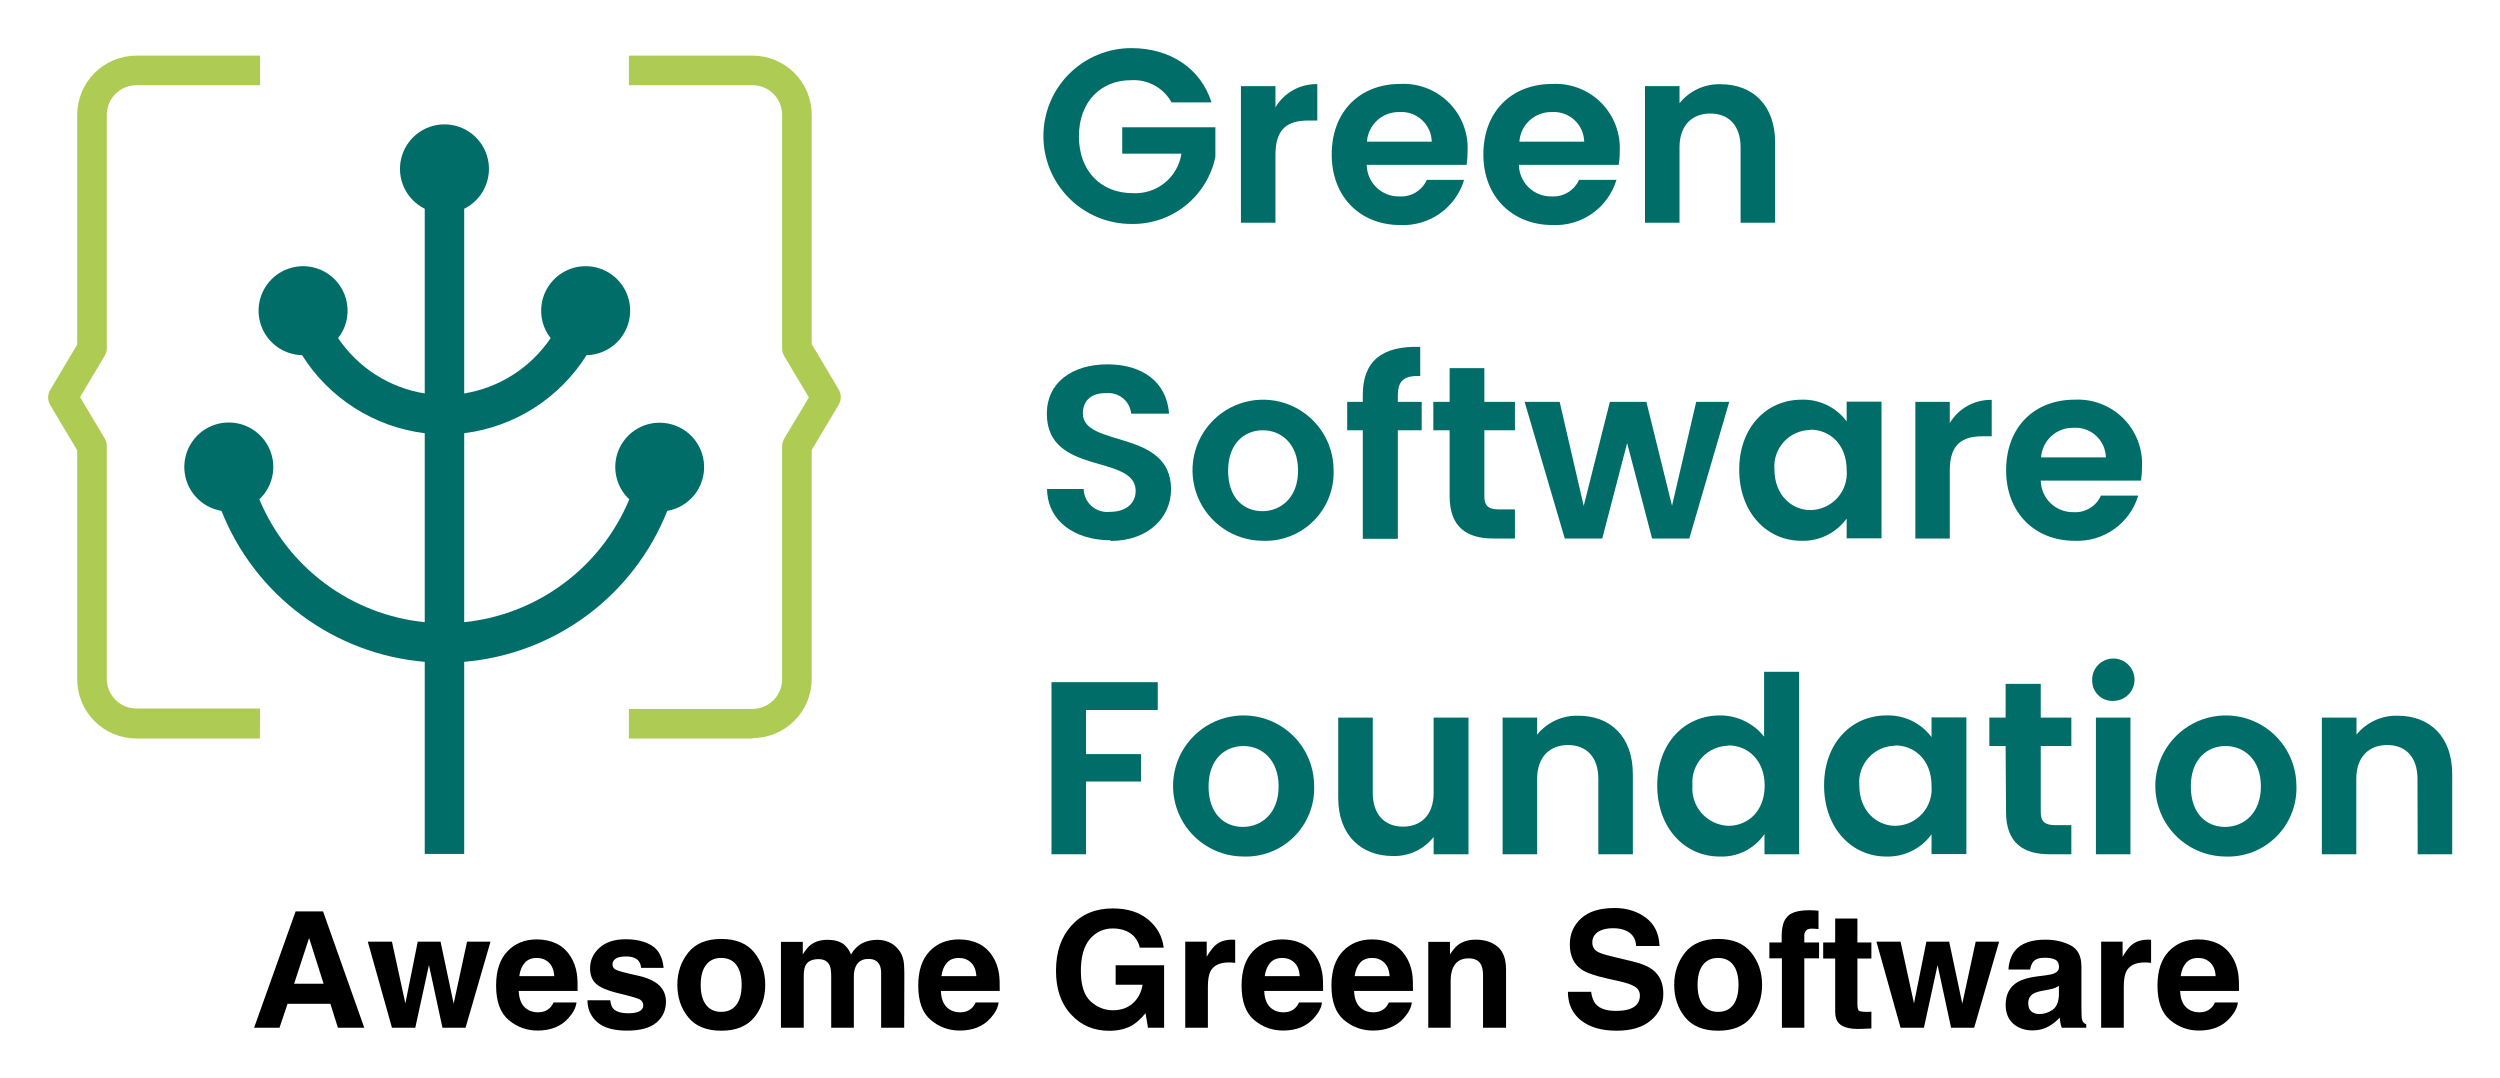 <svg xmlns="http://www.w3.org/2000/svg" role="img" viewBox="-3.13 -3.13 162.63 70.13"><title>Awesome Green Software logo</title><path id="path2" fill="#AECC53" d="M13.774 44.912H5.745C4.723 44.912 3.744 44.506 3.021 43.784C2.299 43.062 1.893 42.082 1.893 41.06V26.169L0.135 23.216C0.046 23.068 0 22.898 0 22.726C0 22.553 0.046 22.383 0.135 22.234L1.893 19.282V4.371C1.889 3.863 1.986 3.358 2.177 2.888C2.369 2.417 2.652 1.988 3.01 1.627C3.368 1.266 3.794 0.98 4.263 0.784C4.733 0.589 5.236 0.488 5.745 0.488H13.787V2.413H5.745C5.489 2.413 5.236 2.464 5 2.563C4.764 2.662 4.551 2.807 4.371 2.989C4.192 3.171 4.051 3.387 3.956 3.624C3.861 3.862 3.815 4.116 3.819 4.371V19.526C3.818 19.698 3.769 19.867 3.678 20.014L2.079 22.703L3.678 25.386C3.769 25.532 3.818 25.701 3.819 25.874V41.035C3.819 41.545 4.022 42.035 4.383 42.397C4.744 42.758 5.234 42.96 5.745 42.96H13.787L13.774 44.912Z"/><path id="path4" fill="#AECC53" d="M45.823 44.912H37.78V42.986H45.823C46.333 42.986 46.823 42.783 47.184 42.422C47.545 42.061 47.748 41.571 47.748 41.06V25.893C47.75 25.722 47.797 25.553 47.883 25.405L49.488 22.722L47.883 20.033C47.797 19.884 47.75 19.716 47.748 19.545V4.371C47.752 4.116 47.706 3.862 47.611 3.624C47.516 3.387 47.375 3.171 47.196 2.989C47.017 2.807 46.803 2.662 46.567 2.563C46.331 2.464 46.078 2.413 45.823 2.413H37.78V0.488H45.823C46.331 0.488 46.835 0.589 47.304 0.784C47.773 0.98 48.199 1.266 48.557 1.627C48.915 1.988 49.198 2.417 49.39 2.888C49.582 3.358 49.678 3.863 49.674 4.371V19.256L51.433 22.209C51.521 22.357 51.567 22.527 51.567 22.7C51.567 22.873 51.521 23.042 51.433 23.191L49.674 26.143V41.035C49.674 42.056 49.268 43.036 48.546 43.758C47.824 44.48 46.844 44.886 45.823 44.886"/><path id="path6" fill="#006D69" d="M40.091 24.385C39.489 24.319 38.883 24.443 38.356 24.741C37.83 25.04 37.41 25.496 37.157 26.045C36.905 26.595 36.831 27.21 36.948 27.804C37.064 28.397 37.364 28.939 37.806 29.353C36.902 31.529 35.427 33.42 33.536 34.827C31.646 36.233 29.411 37.103 27.067 37.344V25.052C28.687 24.848 30.241 24.286 31.617 23.408C32.993 22.53 34.158 21.357 35.026 19.975C35.578 19.964 36.115 19.796 36.574 19.49C37.033 19.184 37.395 18.753 37.617 18.248C37.84 17.743 37.913 17.185 37.829 16.64C37.745 16.095 37.507 15.585 37.143 15.17C36.779 14.756 36.304 14.454 35.774 14.3C35.245 14.147 34.682 14.148 34.152 14.303C33.623 14.459 33.149 14.762 32.787 15.178C32.424 15.594 32.188 16.105 32.106 16.65C32.045 17.04 32.066 17.437 32.166 17.819C32.267 18.2 32.445 18.556 32.69 18.865C32.047 19.816 31.217 20.626 30.25 21.245C29.283 21.864 28.2 22.28 27.067 22.465V10.45C27.652 10.16 28.123 9.681 28.401 9.09C28.68 8.499 28.751 7.832 28.602 7.196C28.453 6.56 28.094 5.993 27.582 5.587C27.07 5.181 26.436 4.96 25.783 4.96C25.13 4.96 24.496 5.181 23.985 5.587C23.473 5.993 23.113 6.56 22.965 7.196C22.816 7.832 22.887 8.499 23.165 9.09C23.444 9.681 23.914 10.16 24.5 10.45V22.465C23.364 22.282 22.278 21.868 21.309 21.248C20.34 20.629 19.508 19.818 18.864 18.865C19.109 18.556 19.287 18.2 19.388 17.819C19.488 17.437 19.509 17.04 19.448 16.65C19.366 16.105 19.13 15.594 18.768 15.179C18.405 14.763 17.932 14.46 17.403 14.304C16.874 14.148 16.311 14.147 15.782 14.3C15.252 14.453 14.777 14.754 14.413 15.168C14.048 15.582 13.81 16.091 13.725 16.636C13.64 17.181 13.713 17.739 13.934 18.244C14.156 18.749 14.517 19.18 14.975 19.487C15.434 19.793 15.97 19.963 16.521 19.975C17.392 21.36 18.559 22.534 19.939 23.412C21.319 24.29 22.877 24.85 24.5 25.052V37.344C22.152 37.106 19.913 36.238 18.019 34.831C16.125 33.425 14.647 31.532 13.742 29.353C14.216 28.904 14.525 28.309 14.619 27.663C14.712 27.017 14.585 26.358 14.257 25.794C13.929 25.23 13.42 24.793 12.812 24.554C12.205 24.315 11.534 24.289 10.91 24.479C10.286 24.669 9.744 25.065 9.373 25.602C9.002 26.139 8.823 26.786 8.865 27.437C8.908 28.088 9.169 28.706 9.607 29.19C10.045 29.674 10.633 29.996 11.277 30.104C12.35 32.809 14.155 35.16 16.491 36.895C18.827 38.63 21.6 39.679 24.5 39.924V52.422H27.067V39.924C29.964 39.677 32.735 38.627 35.068 36.892C37.401 35.157 39.205 32.807 40.277 30.104C40.964 29.986 41.585 29.623 42.026 29.082C42.467 28.542 42.697 27.86 42.674 27.163C42.651 26.466 42.377 25.801 41.903 25.29C41.428 24.78 40.784 24.458 40.091 24.385Z"/><path id="path8" fill="#006D69" d="M75.65 3.53H73.083C72.826 3.067 72.443 2.685 71.979 2.429C71.514 2.174 70.987 2.055 70.458 2.086C68.448 2.086 67.056 3.517 67.056 5.745C67.056 7.972 68.468 9.435 70.554 9.435C71.307 9.479 72.05 9.24 72.636 8.766C73.223 8.291 73.611 7.614 73.725 6.868H69.874V5.148H75.933V7.073C75.675 8.325 74.987 9.447 73.988 10.245C72.989 11.042 71.742 11.464 70.464 11.438C68.947 11.438 67.493 10.836 66.42 9.763C65.347 8.691 64.745 7.236 64.745 5.719C64.745 4.202 65.347 2.748 66.42 1.675C67.493 0.603 68.947 0 70.464 0C72.961 0 74.957 1.284 75.676 3.511"/><path id="path10" fill="#006D69" d="M79.841 11.361H77.595V2.471H79.841V3.851C80.12 3.381 80.52 2.993 80.998 2.728C81.476 2.463 82.016 2.33 82.563 2.343V4.711H81.972C80.644 4.711 79.841 5.225 79.841 6.939V11.361Z"/><path id="path12" fill="#006D69" d="M87.955 11.509C85.387 11.509 83.5 9.711 83.5 6.919C83.5 4.127 85.329 2.33 87.955 2.33C88.54 2.299 89.124 2.392 89.671 2.603C90.218 2.813 90.714 3.136 91.127 3.551C91.541 3.965 91.863 4.463 92.071 5.01C92.28 5.557 92.371 6.142 92.339 6.727C92.34 7.017 92.318 7.307 92.275 7.593H85.779C85.781 7.869 85.839 8.141 85.948 8.394C86.056 8.647 86.215 8.876 86.413 9.068C86.612 9.259 86.846 9.409 87.103 9.508C87.36 9.608 87.634 9.655 87.91 9.647C88.281 9.67 88.65 9.579 88.968 9.387C89.285 9.194 89.537 8.909 89.688 8.569H92.114C91.849 9.453 91.295 10.223 90.541 10.756C89.787 11.288 88.877 11.553 87.955 11.509ZM85.792 6.085H90.009C90.003 5.817 89.942 5.554 89.831 5.31C89.72 5.067 89.56 4.848 89.362 4.668C89.164 4.488 88.932 4.35 88.679 4.263C88.426 4.175 88.158 4.14 87.891 4.159C87.361 4.15 86.847 4.344 86.457 4.703C86.066 5.061 85.828 5.556 85.792 6.085Z"/><path id="path14" fill="#006D69" d="M97.859 11.509C95.291 11.509 93.366 9.712 93.366 6.919C93.366 4.127 95.195 2.33 97.859 2.33C98.443 2.3 99.027 2.394 99.573 2.605C100.119 2.815 100.614 3.138 101.027 3.553C101.44 3.968 101.761 4.465 101.969 5.011C102.178 5.558 102.269 6.143 102.236 6.727C102.241 7.017 102.219 7.307 102.172 7.593H95.677C95.681 7.868 95.739 8.14 95.849 8.392C95.958 8.645 96.117 8.873 96.315 9.064C96.513 9.255 96.747 9.404 97.003 9.505C97.259 9.605 97.533 9.653 97.808 9.647C98.179 9.67 98.549 9.579 98.868 9.386C99.186 9.193 99.439 8.909 99.592 8.569H102.025C101.759 9.452 101.207 10.221 100.454 10.754C99.702 11.286 98.793 11.552 97.872 11.509H97.859ZM95.709 6.085H99.926C99.919 5.817 99.859 5.554 99.748 5.31C99.637 5.067 99.477 4.848 99.279 4.668C99.081 4.488 98.849 4.35 98.596 4.263C98.343 4.175 98.075 4.14 97.808 4.159C97.278 4.15 96.764 4.344 96.373 4.703C95.983 5.061 95.745 5.556 95.709 6.085Z"/><path id="path16" fill="#006D69" d="M110.099 6.451C110.099 5.026 109.316 4.256 108.129 4.256C106.941 4.256 106.126 5.026 106.126 6.451V11.361H103.88V2.471H106.126V3.582C106.447 3.183 106.855 2.865 107.32 2.651C107.784 2.437 108.292 2.334 108.803 2.349C110.87 2.349 112.346 3.691 112.346 6.149V11.361H110.099V6.451Z"/><path id="path18" fill="#006D69" d="M69.135 32.017C66.811 32.017 65.014 30.797 64.982 28.679H67.364C67.368 28.891 67.418 29.1 67.508 29.293C67.598 29.485 67.727 29.657 67.887 29.797C68.047 29.937 68.234 30.043 68.437 30.106C68.639 30.17 68.853 30.191 69.064 30.168C70.124 30.168 70.746 29.61 70.746 28.807C70.746 26.381 64.969 27.844 64.969 23.781C64.969 21.759 66.606 20.572 68.917 20.572C71.228 20.572 72.768 21.747 72.922 23.781H70.457C70.42 23.392 70.23 23.034 69.93 22.784C69.629 22.534 69.242 22.412 68.853 22.446C67.967 22.414 67.312 22.851 67.312 23.762C67.312 26.009 73.05 24.757 73.05 28.704C73.05 30.47 71.638 32.061 69.09 32.061"/><path id="path20" fill="#006D69" d="M78.988 32.049C78.083 32.04 77.2 31.763 76.451 31.253C75.702 30.744 75.121 30.024 74.781 29.185C74.44 28.345 74.356 27.424 74.538 26.537C74.72 25.649 75.16 24.836 75.804 24.198C76.448 23.561 77.265 23.128 78.154 22.955C79.043 22.782 79.964 22.875 80.8 23.224C81.636 23.572 82.35 24.16 82.852 24.914C83.355 25.668 83.623 26.553 83.623 27.459C83.644 28.071 83.538 28.681 83.312 29.25C83.086 29.82 82.744 30.336 82.309 30.767C81.874 31.198 81.354 31.535 80.783 31.755C80.211 31.976 79.6 32.075 78.988 32.049ZM78.988 30.123C80.176 30.123 81.312 29.256 81.312 27.491C81.312 25.726 80.208 24.86 79.02 24.86C77.833 24.86 76.761 25.707 76.761 27.491C76.761 29.276 77.788 30.123 78.988 30.123Z"/><path id="path22" fill="#006D69" d="M85.522 24.86H84.508V23.011H85.522V22.562C85.522 20.379 86.755 19.352 89.258 19.436V21.329C88.167 21.297 87.801 21.65 87.801 22.645V23.011H89.354V24.86H87.801V31.92H85.522V24.86Z"/><path id="path24" fill="#006D69" d="M91.171 24.86H90.111V23.011H91.171V20.816H93.43V23.011H95.42V24.86H93.43V29.16C93.43 29.751 93.667 30.008 94.373 30.008H95.42V31.901H94.008C92.307 31.901 91.171 31.182 91.171 29.141V24.86Z"/><path id="path26" fill="#006D69" d="M96.049 23.011H98.328L99.894 29.783L101.595 23.011H103.97L105.639 29.77L107.211 23.011H109.361L106.762 31.901H104.342L102.718 25.694L101.1 31.901H98.661L96.049 23.011Z"/><path id="path28" fill="#006D69" d="M114.066 22.87C114.633 22.851 115.195 22.97 115.706 23.215C116.217 23.461 116.661 23.827 116.999 24.282V22.998H119.265V31.888H116.999V30.604C116.663 31.068 116.218 31.442 115.703 31.694C115.188 31.946 114.62 32.068 114.047 32.049C111.8 32.049 110.009 30.2 110.009 27.427C110.009 24.654 111.8 22.87 114.066 22.87ZM114.644 24.84C114.317 24.843 113.995 24.913 113.697 25.045C113.399 25.178 113.131 25.371 112.911 25.612C112.691 25.853 112.524 26.137 112.419 26.446C112.314 26.755 112.273 27.083 112.301 27.408C112.301 29.09 113.437 30.052 114.644 30.052C114.974 30.049 115.3 29.976 115.601 29.84C115.902 29.704 116.172 29.507 116.393 29.262C116.615 29.016 116.783 28.728 116.887 28.414C116.991 28.101 117.03 27.769 116.999 27.44C116.999 25.752 115.876 24.821 114.644 24.821"/><path id="path30" fill="#006D69" d="M123.707 31.901H121.467V23.011H123.707V24.391C123.988 23.921 124.389 23.534 124.868 23.269C125.347 23.004 125.888 22.871 126.435 22.883V25.251H125.845C124.51 25.251 123.707 25.765 123.707 27.479V31.901Z"/><path id="path32" fill="#006D69" d="M131.827 32.049C129.26 32.049 127.372 30.251 127.372 27.459C127.372 24.667 129.195 22.87 131.827 22.87C132.412 22.839 132.997 22.932 133.543 23.142C134.09 23.353 134.586 23.676 135 24.09C135.413 24.505 135.735 25.002 135.944 25.55C136.152 26.097 136.243 26.682 136.211 27.267C136.212 27.557 136.191 27.846 136.147 28.133H129.625C129.63 28.409 129.688 28.681 129.798 28.934C129.908 29.186 130.067 29.415 130.266 29.606C130.465 29.797 130.699 29.947 130.956 30.046C131.213 30.146 131.487 30.194 131.763 30.187C132.134 30.21 132.503 30.119 132.821 29.926C133.139 29.734 133.39 29.448 133.541 29.109H135.967C135.702 29.993 135.148 30.763 134.394 31.295C133.64 31.828 132.73 32.093 131.808 32.049H131.827ZM129.645 26.625H133.862C133.856 26.357 133.795 26.094 133.684 25.85C133.573 25.607 133.413 25.388 133.215 25.208C133.017 25.028 132.785 24.89 132.532 24.803C132.279 24.715 132.011 24.68 131.744 24.699C131.214 24.69 130.7 24.884 130.309 25.243C129.919 25.601 129.681 26.096 129.645 26.625Z"/><path id="path34" fill="#006D69" d="M65.272 41.247H72.184V43.057H67.518V45.926H71.093V47.71H67.518V52.441H65.272V41.247Z"/><path id="path36" fill="#006D69" d="M77.724 52.588C76.818 52.58 75.935 52.303 75.187 51.793C74.438 51.284 73.856 50.564 73.516 49.724C73.176 48.885 73.091 47.964 73.273 47.077C73.455 46.189 73.896 45.376 74.54 44.738C75.183 44.101 76.001 43.668 76.89 43.495C77.779 43.321 78.699 43.415 79.535 43.764C80.371 44.112 81.085 44.7 81.588 45.454C82.09 46.208 82.358 47.093 82.358 47.999C82.379 48.611 82.273 49.221 82.047 49.79C81.821 50.36 81.48 50.876 81.045 51.307C80.609 51.738 80.09 52.074 79.518 52.295C78.947 52.515 78.336 52.615 77.724 52.588ZM77.724 50.663C78.911 50.663 80.047 49.796 80.047 48.031C80.047 46.266 78.937 45.4 77.756 45.4C76.575 45.4 75.49 46.247 75.49 48.031C75.49 49.816 76.517 50.663 77.724 50.663Z"/><path id="path38" fill="#006D69" d="M92.397 52.441H90.131V51.318C89.817 51.716 89.415 52.035 88.955 52.25C88.496 52.465 87.993 52.57 87.486 52.556C85.419 52.556 83.924 51.209 83.924 48.769V43.551H86.171V48.448C86.171 49.873 86.96 50.644 88.141 50.644C89.322 50.644 90.131 49.873 90.131 48.448V43.551H92.397V52.441Z"/><path id="path40" fill="#006D69" d="M100.844 47.531C100.844 46.106 100.054 45.335 98.873 45.335C97.692 45.335 96.864 46.106 96.864 47.531V52.441H94.618V43.551H96.864V44.661C97.186 44.262 97.595 43.944 98.061 43.73C98.526 43.516 99.035 43.413 99.547 43.429C101.614 43.429 103.09 44.77 103.09 47.229V52.441H100.844V47.531Z"/><path id="path42" fill="#006D69" d="M108.726 43.41C109.283 43.403 109.834 43.524 110.337 43.763C110.84 44.002 111.281 44.353 111.627 44.79V40.573H113.906V52.441H111.653V51.125C111.332 51.598 110.895 51.981 110.384 52.238C109.872 52.494 109.304 52.615 108.732 52.589C106.473 52.589 104.676 50.74 104.676 47.967C104.676 45.194 106.473 43.41 108.752 43.41H108.726ZM109.31 45.38C108.984 45.384 108.662 45.454 108.365 45.587C108.067 45.72 107.8 45.913 107.58 46.154C107.36 46.395 107.192 46.679 107.087 46.987C106.982 47.296 106.941 47.623 106.967 47.948C106.938 48.277 106.977 48.609 107.08 48.923C107.184 49.237 107.35 49.527 107.57 49.774C107.789 50.022 108.056 50.222 108.356 50.362C108.655 50.503 108.98 50.581 109.31 50.592C110.549 50.592 111.666 49.661 111.666 47.98C111.666 46.298 110.549 45.361 109.31 45.361"/><path id="path44" fill="#006D69" d="M119.586 43.41C120.153 43.391 120.716 43.509 121.227 43.755C121.738 44.001 122.181 44.367 122.52 44.822V43.538H124.786V52.428H122.52V51.144C122.183 51.608 121.738 51.982 121.223 52.234C120.709 52.486 120.14 52.608 119.567 52.589C117.327 52.589 115.53 50.74 115.53 47.967C115.53 45.194 117.327 43.41 119.586 43.41ZM120.164 45.38C119.838 45.383 119.515 45.453 119.217 45.585C118.919 45.718 118.652 45.911 118.432 46.152C118.212 46.393 118.044 46.677 117.939 46.986C117.834 47.295 117.794 47.623 117.821 47.948C117.821 49.629 118.957 50.592 120.164 50.592C120.495 50.588 120.821 50.516 121.122 50.38C121.423 50.244 121.692 50.047 121.914 49.802C122.135 49.556 122.303 49.268 122.407 48.954C122.512 48.641 122.55 48.309 122.52 47.98C122.52 46.292 121.397 45.361 120.164 45.361"/><path id="path46" fill="#006D69" d="M127.34 45.4H126.281V43.551H127.34V41.356H129.625V43.551H131.615V45.4H129.625V49.7C129.625 50.291 129.863 50.547 130.569 50.547H131.615V52.441H130.203C128.502 52.441 127.366 51.722 127.366 49.681L127.34 45.4Z"/><path id="path48" fill="#006D69" d="M132.97 41.182C132.95 40.906 133.015 40.63 133.154 40.391C133.293 40.152 133.502 39.96 133.751 39.841C134.001 39.721 134.281 39.68 134.555 39.722C134.829 39.764 135.084 39.887 135.286 40.076C135.489 40.264 135.63 40.51 135.692 40.779C135.753 41.05 135.732 41.332 135.631 41.59C135.53 41.847 135.354 42.069 135.125 42.225C134.897 42.382 134.627 42.465 134.35 42.466C134.174 42.475 133.999 42.448 133.834 42.388C133.669 42.328 133.518 42.235 133.389 42.115C133.26 41.996 133.157 41.852 133.085 41.691C133.013 41.531 132.974 41.358 132.97 41.182ZM133.214 43.551H135.46V52.441H133.214V43.551Z"/><path id="path50" fill="#006D69" d="M141.616 52.589C140.71 52.578 139.828 52.301 139.08 51.79C138.332 51.28 137.752 50.56 137.412 49.72C137.073 48.881 136.989 47.96 137.172 47.073C137.355 46.186 137.796 45.373 138.44 44.736C139.084 44.099 139.902 43.667 140.79 43.495C141.679 43.322 142.599 43.415 143.435 43.764C144.271 44.113 144.984 44.701 145.486 45.455C145.988 46.208 146.256 47.094 146.256 47.999C146.276 48.612 146.17 49.222 145.943 49.791C145.716 50.36 145.374 50.877 144.938 51.307C144.503 51.738 143.983 52.075 143.411 52.295C142.839 52.515 142.228 52.615 141.616 52.589ZM141.616 50.663C142.803 50.663 143.946 49.796 143.946 48.031C143.946 46.266 142.835 45.4 141.648 45.4C140.46 45.4 139.388 46.247 139.388 48.031C139.388 49.816 140.415 50.663 141.616 50.663Z"/><path id="path52" fill="#006D69" d="M154.132 47.531C154.132 46.106 153.349 45.335 152.162 45.335C150.974 45.335 150.152 46.106 150.152 47.531V52.441H147.912V43.551H150.165V44.661C150.487 44.262 150.896 43.944 151.362 43.73C151.827 43.516 152.336 43.413 152.848 43.429C154.915 43.429 156.391 44.77 156.391 47.229V52.441H154.145L154.132 47.531Z"/><path d="M19.65 35.86L26.33 15.47L32.80 35.86ZM20.32 3.62L1.83 55.44L13.15 55.44L16.73 44.79L35.82 44.79L39.16 55.44L50.91 55.44L32.55 3.62ZM26.37 3.62ZM74.74 17.12L69.22 44.61L63.25 17.12L52.49 17.12L63.25 55.44L73.65 55.44L79.73 27.53L85.75 55.44L96.05 55.44L107.16 17.12L96.71 17.12L90.74 44.72L84.90 17.12ZM122.40 26.54C123.67 25.09 125.47 24.36 127.79 24.36C129.93 24.36 131.71 25.05 133.15 26.42C134.60 27.79 135.40 29.80 135.56 32.45L119.99 32.45C120.32 29.96 121.12 28.00 122.40 26.54ZM136.41 17.89C133.85 16.70 130.98 16.10 127.79 16.10C122.43 16.10 118.06 17.87 114.70 21.41C111.33 24.95 109.65 30.04 109.65 36.67C109.65 43.75 111.52 48.86 115.24 52.00C118.97 55.14 123.27 56.71 128.14 56.71C134.05 56.71 138.64 54.84 141.93 51.12C144.04 48.77 145.22 46.46 145.48 44.19L135.25 44.19C134.71 45.32 134.09 46.20 133.38 46.83C132.09 48.00 130.42 48.59 128.36 48.59C126.41 48.59 124.75 48.11 123.36 47.14C121.09 45.60 119.88 42.90 119.74 39.06L145.97 39.06C146.02 35.75 145.91 33.22 145.65 31.46C145.21 28.46 144.23 25.83 142.73 23.55C141.07 20.98 138.96 19.09 136.41 17.89ZM128.50 16.10ZM160.52 43.21L150.36 43.21C150.36 47.14 151.80 50.38 154.67 52.93C157.54 55.47 161.99 56.74 168.01 56.74C173.92 56.74 178.28 55.54 181.11 53.14C183.93 50.74 185.34 47.64 185.34 43.84C185.34 40.96 184.36 38.55 182.39 36.63C180.40 34.73 177.41 33.32 173.43 32.38C167.45 31.07 163.97 30.14 162.98 29.60C162 29.09 161.51 28.25 161.51 27.11C161.51 26.19 161.97 25.39 162.90 24.71C163.82 24.04 165.38 23.70 167.55 23.70C170.20 23.70 172.08 24.37 173.18 25.73C173.77 26.48 174.13 27.50 174.27 28.79L184.29 28.79C183.84 24.11 182.12 20.81 179.10 18.90C176.09 16.99 172.20 16.03 167.41 16.03C162.38 16.03 158.47 17.30 155.69 19.85C152.91 22.39 151.52 25.43 151.52 28.97C151.52 31.97 152.41 34.27 154.20 35.86C155.98 37.48 159.04 38.82 163.37 39.90C169.39 41.33 172.87 42.34 173.81 42.93C174.75 43.51 175.22 44.37 175.22 45.49C175.22 46.66 174.64 47.54 173.48 48.13C172.32 48.71 170.75 49.01 168.79 49.01C165.43 49.01 163.14 48.34 161.89 47.00C161.19 46.25 160.73 44.99 160.52 43.21ZM168.19 16.10ZM216.70 45.25C215.13 47.33 212.88 48.38 209.95 48.38C207.02 48.38 204.77 47.33 203.19 45.25C201.60 43.16 200.81 40.20 200.81 36.35C200.81 32.51 201.60 29.55 203.19 27.47C204.77 25.40 207.02 24.36 209.95 24.36C212.88 24.36 215.13 25.40 216.70 27.47C218.27 29.55 219.06 32.51 219.06 36.35C219.06 40.20 218.27 43.16 216.70 45.25ZM224.72 50.78C227.95 46.79 229.57 41.98 229.57 36.35C229.57 30.82 227.95 26.03 224.72 21.97C221.48 17.92 216.57 15.89 209.99 15.89C203.40 15.89 198.49 17.92 195.26 21.97C192.02 26.03 190.41 30.82 190.41 36.35C190.41 41.98 192.02 46.79 195.26 50.78C198.49 54.78 203.40 56.78 209.99 56.78C216.57 56.78 221.48 54.78 224.72 50.78ZM209.99 16.10ZM284.55 17.26C282.91 16.61 281.25 16.28 279.56 16.28C277.03 16.28 274.73 16.80 272.67 17.86C270.73 18.91 269.10 20.57 267.79 22.82C267.04 20.94 265.93 19.41 264.48 18.21C262.68 16.92 260.31 16.28 257.38 16.28C254.29 16.28 251.77 17.03 249.82 18.53C248.72 19.37 247.55 20.79 246.30 22.78L246.30 17.19L236.57 17.19L236.57 55.44L246.73 55.44L246.73 32.38C246.73 30.29 247.00 28.72 247.54 27.67C248.52 25.82 250.44 24.89 253.30 24.89C255.76 24.89 257.41 25.82 258.26 27.67C258.73 28.70 258.96 30.35 258.96 32.63L258.96 55.44L269.05 55.44L269.05 32.63C269.05 30.91 269.32 29.45 269.86 28.23C270.91 25.93 272.82 24.79 275.59 24.79C277.98 24.79 279.62 25.68 280.51 27.46C280.98 28.39 281.21 29.59 281.21 31.04L281.21 55.44L291.48 55.44L291.55 31.29C291.55 28.80 291.43 26.92 291.20 25.63C290.82 23.68 290.10 22.04 289.02 20.71C287.68 19.07 286.20 17.92 284.55 17.26ZM310.48 26.54C311.76 25.09 313.56 24.36 315.88 24.36C318.01 24.36 319.80 25.05 321.24 26.42C322.68 27.79 323.48 29.80 323.65 32.45L308.07 32.45C308.40 29.96 309.21 28.00 310.48 26.54ZM324.49 17.89C321.94 16.70 319.07 16.10 315.88 16.10C310.51 16.10 306.15 17.87 302.78 21.41C299.42 24.95 297.74 30.04 297.74 36.67C297.74 43.75 299.60 48.86 303.33 52.00C307.05 55.14 311.36 56.71 316.23 56.71C322.14 56.71 326.73 54.84 330.01 51.12C332.12 48.77 333.30 46.46 333.56 44.19L323.33 44.19C322.79 45.32 322.17 46.20 321.47 46.83C320.18 48.00 318.50 48.59 316.44 48.59C314.50 48.59 312.83 48.11 311.45 47.14C309.18 45.60 307.97 42.90 307.83 39.06L334.05 39.06C334.10 35.75 334.00 33.22 333.74 31.46C333.29 28.46 332.32 25.83 330.82 23.55C329.16 20.98 327.05 19.09 324.49 17.89ZM316.58 16.10ZM396.46 19.79L407.11 19.79C406.52 14.80 404.23 10.63 400.24 7.29C396.24 3.96 390.95 2.29 384.36 2.29C376.77 2.29 370.66 4.82 366.05 9.88C361.43 14.94 359.12 21.67 359.12 30.06C359.12 38.36 361.41 44.89 365.98 49.68C370.36 54.43 375.98 56.81 382.85 56.81C387.02 56.81 390.54 55.93 393.40 54.18C395.06 53.17 396.94 51.43 399.02 48.97L400.11 55.44L407.29 55.44L407.29 27.63L385.70 27.63L385.70 36.28L397.69 36.28C397.15 39.68 395.72 42.43 393.40 44.53C391.08 46.62 388.10 47.67 384.47 47.67C380.77 47.67 377.46 46.35 374.55 43.70C371.65 41.05 370.20 36.54 370.20 30.16C370.20 23.84 371.54 19.10 374.22 15.94C376.90 12.79 380.33 11.21 384.50 11.21C386.68 11.21 388.66 11.60 390.45 12.38C393.63 13.78 395.64 16.25 396.46 19.79ZM384.33 2.29ZM438.10 16.22C437.97 16.21 437.81 16.21 437.63 16.21C434.63 16.21 432.19 16.99 430.31 18.56C429.16 19.50 427.82 21.25 426.27 23.80L426.27 17.12L416.71 17.12L416.71 55.44L426.80 55.44L426.80 37.13C426.80 34.05 427.18 31.78 427.96 30.30C429.34 27.68 432.05 26.37 436.08 26.37C436.38 26.37 436.78 26.38 437.27 26.40C437.77 26.43 438.33 26.47 438.96 26.54L438.96 16.28C438.52 16.25 438.23 16.24 438.10 16.22ZM454.55 26.54C455.83 25.09 457.63 24.36 459.95 24.36C462.08 24.36 463.87 25.05 465.31 26.42C466.75 27.79 467.55 29.80 467.72 32.45L452.14 32.45C452.47 29.96 453.28 28.00 454.55 26.54ZM468.56 17.89C466.01 16.70 463.14 16.10 459.95 16.10C454.58 16.10 450.22 17.87 446.85 21.41C443.49 24.95 441.81 30.04 441.81 36.67C441.81 43.75 443.67 48.86 447.40 52.00C451.13 55.14 455.43 56.71 460.30 56.71C466.21 56.71 470.80 54.84 474.08 51.12C476.19 48.77 477.38 46.46 477.63 44.19L467.40 44.19C466.86 45.32 466.24 46.20 465.54 46.83C464.25 48.00 462.57 48.59 460.51 48.59C458.57 48.59 456.90 48.11 455.52 47.14C453.25 45.60 452.04 42.90 451.90 39.06L478.13 39.06C478.17 35.75 478.07 33.22 477.81 31.46C477.36 28.46 476.39 25.83 474.89 23.55C473.23 20.98 471.12 19.09 468.56 17.89ZM460.65 16.10ZM494.60 26.54C495.87 25.09 497.67 24.36 499.99 24.36C502.13 24.36 503.91 25.05 505.35 26.42C506.79 27.79 507.60 29.80 507.76 32.45L492.19 32.45C492.52 29.96 493.32 28.00 494.60 26.54ZM508.61 17.89C506.05 16.70 503.18 16.10 499.99 16.10C494.62 16.10 490.26 17.87 486.90 21.41C483.53 24.95 481.85 30.04 481.85 36.67C481.85 43.75 483.71 48.86 487.44 52.00C491.17 55.14 495.47 56.71 500.34 56.71C506.25 56.71 510.84 54.84 514.13 51.12C516.23 48.77 517.42 46.46 517.68 44.19L507.45 44.19C506.91 45.32 506.29 46.20 505.58 46.83C504.29 48.00 502.62 48.59 500.55 48.59C498.61 48.59 496.95 48.11 495.56 47.14C493.29 45.60 492.08 42.90 491.94 39.06L518.17 39.06C518.21 35.75 518.11 33.22 517.85 31.46C517.41 28.46 516.43 25.83 514.93 23.55C513.27 20.98 511.16 19.09 508.61 17.89ZM500.70 16.10ZM555.87 19.32C553.35 17.24 550.11 16.21 546.15 16.21C542.99 16.21 540.38 16.98 538.31 18.53C537.16 19.39 535.95 20.81 534.66 22.78L534.66 17.19L524.99 17.19L524.99 55.44L534.97 55.44L534.97 34.70C534.97 32.33 535.30 30.39 535.96 28.86C537.22 25.98 539.55 24.54 542.95 24.54C545.72 24.54 547.59 25.52 548.58 27.49C549.12 28.57 549.39 30.12 549.39 32.13L549.39 55.44L559.65 55.44L559.65 29.64C559.65 24.83 558.39 21.39 555.87 19.32ZM542.46 16.10ZM597.55 39.45L587.21 39.45C587.21 44.84 589.15 49.07 593.02 52.15C596.88 55.24 602.19 56.78 608.94 56.78C615.55 56.78 620.67 55.21 624.29 52.08C627.91 48.96 629.72 45.02 629.72 40.29C629.72 35.67 628.17 32.14 625.08 29.71C623.09 28.14 620.13 26.88 616.22 25.95L607.29 23.80C603.84 22.98 601.59 22.27 600.54 21.66C598.90 20.74 598.08 19.36 598.08 17.51C598.08 15.49 598.91 13.92 600.57 12.80C602.24 11.67 604.46 11.11 607.25 11.11C609.76 11.11 611.86 11.54 613.55 12.41C616.08 13.72 617.44 15.94 617.63 19.05L628.03 19.05C627.84 13.55 625.82 9.35 621.97 6.45C618.11 3.56 613.45 2.11 607.99 2.11C601.45 2.11 596.50 3.64 593.12 6.71C589.75 9.79 588.06 13.64 588.06 18.28C588.06 23.37 589.80 27.11 593.30 29.50C595.36 30.93 599.09 32.25 604.48 33.47L609.96 34.70C613.17 35.40 615.53 36.21 617.03 37.13C618.53 38.06 619.28 39.39 619.28 41.10C619.28 44.03 617.77 46.03 614.74 47.11C613.15 47.67 611.07 47.95 608.52 47.95C604.25 47.95 601.24 46.89 599.48 44.75C598.52 43.58 597.88 41.81 597.55 39.45ZM608.06 2.04ZM660.87 45.25C659.30 47.33 657.05 48.38 654.12 48.38C651.19 48.38 648.93 47.33 647.35 45.25C645.77 43.16 644.98 40.20 644.98 36.35C644.98 32.51 645.77 29.55 647.35 27.47C648.93 25.40 651.19 24.36 654.12 24.36C657.05 24.36 659.30 25.40 660.87 27.47C662.44 29.55 663.22 32.51 663.22 36.35C663.22 40.20 662.44 43.16 660.87 45.25ZM668.88 50.78C672.12 46.79 673.73 41.98 673.73 36.35C673.73 30.82 672.12 26.03 668.88 21.97C665.65 17.92 660.74 15.89 654.15 15.89C647.57 15.89 642.66 17.92 639.42 21.97C636.19 26.03 634.57 30.82 634.57 36.35C634.57 41.98 636.19 46.79 639.42 50.78C642.66 54.78 647.57 56.78 654.15 56.78C660.74 56.78 665.65 54.78 668.88 50.78ZM654.15 16.10ZM696.76 3.15C696.25 3.11 695.67 3.09 695.04 3.09C689.48 3.09 685.98 4.24 684.53 6.54C683.14 8.09 682.45 10.91 682.45 15.01L682.45 17.47L676.97 17.47L676.97 24.54L682.56 24.54L682.56 55.44L692.54 55.44L692.54 24.54L699.12 24.54L699.12 17.47L692.54 17.47L692.54 14.24C692.54 13.49 692.79 12.80 693.30 12.18C693.80 11.56 694.72 11.27 696.04 11.30C697.37 11.34 698.31 11.39 698.87 11.46L698.87 3.30C697.98 3.23 697.28 3.18 696.76 3.15ZM700.95 24.61L706.29 24.61L706.29 48.20C706.29 50.59 706.85 52.36 707.98 53.51C709.71 55.31 712.95 56.13 717.68 55.97L722.43 55.79L722.43 48.30C722.10 48.33 721.76 48.35 721.42 48.36C721.08 48.37 720.76 48.38 720.46 48.38C718.42 48.38 717.20 48.18 716.80 47.79C716.40 47.41 716.20 46.43 716.20 44.86L716.20 24.61L722.43 24.61L722.43 17.47L716.20 17.47L716.20 6.79L706.29 6.79L706.29 17.47L700.95 17.47ZM746.93 17.12L741.41 44.61L735.43 17.12L724.68 17.12L735.43 55.44L745.84 55.44L751.92 27.53L757.93 55.44L768.23 55.44L779.34 17.12L768.90 17.12L762.93 44.72L757.09 17.12ZM805.99 36.81L805.99 40.54C805.92 43.89 804.98 46.20 803.16 47.46C801.35 48.73 799.36 49.36 797.20 49.36C795.84 49.36 794.69 48.98 793.74 48.22C792.79 47.46 792.32 46.22 792.32 44.51C792.32 42.59 793.09 41.17 794.64 40.25C795.55 39.71 797.06 39.26 799.17 38.88L801.42 38.46C802.55 38.25 803.43 38.02 804.08 37.78C804.72 37.53 805.36 37.21 805.99 36.81ZM799.91 32.13L796.50 32.55C792.63 33.05 789.70 33.87 787.71 35.02C784.08 37.13 782.26 40.54 782.26 45.25C782.26 48.88 783.39 51.69 785.65 53.67C787.92 55.65 790.78 56.64 794.25 56.64C796.97 56.64 799.41 56.02 801.56 54.77C803.37 53.72 804.96 52.44 806.34 50.94C806.41 51.81 806.51 52.58 806.63 53.26C806.74 53.94 806.95 54.67 807.26 55.44L818.16 55.44L818.16 53.96C817.50 53.66 817.01 53.27 816.68 52.80C816.35 52.34 816.15 51.45 816.08 50.13C816.04 48.40 816.01 46.92 816.01 45.70L816.01 28.13C816.01 23.51 814.38 20.37 811.13 18.70C807.87 17.04 804.14 16.21 799.95 16.21C793.50 16.21 788.95 17.89 786.30 21.27C784.64 23.43 783.70 26.18 783.49 29.53L793.16 29.53C793.39 28.05 793.86 26.88 794.57 26.02C795.55 24.84 797.23 24.26 799.59 24.26C801.70 24.26 803.30 24.56 804.39 25.15C805.48 25.75 806.03 26.84 806.03 28.41C806.03 29.70 805.31 30.64 803.88 31.25C803.09 31.61 801.76 31.90 799.91 32.13ZM800.44 16.10ZM846.19 16.22C846.06 16.21 845.91 16.21 845.72 16.21C842.72 16.21 840.28 16.99 838.41 18.56C837.26 19.50 835.91 21.25 834.36 23.80L834.36 17.12L824.80 17.12L824.80 55.44L834.89 55.44L834.89 37.13C834.89 34.05 835.28 31.78 836.05 30.30C837.43 27.68 840.14 26.37 844.17 26.37C844.48 26.37 844.88 26.38 845.37 26.40C845.86 26.43 846.42 26.47 847.05 26.54L847.05 16.28C846.61 16.25 846.32 16.24 846.19 16.22ZM862.65 26.54C863.92 25.09 865.72 24.36 868.04 24.36C870.18 24.36 871.96 25.05 873.40 26.42C874.85 27.79 875.65 29.80 875.81 32.45L860.24 32.45C860.57 29.96 861.37 28.00 862.65 26.54ZM876.66 17.89C874.10 16.70 871.23 16.10 868.04 16.10C862.68 16.10 858.31 17.87 854.95 21.41C851.58 24.95 849.90 30.04 849.90 36.67C849.90 43.75 851.77 48.86 855.49 52.00C859.22 55.14 863.52 56.71 868.39 56.71C874.30 56.71 878.89 54.84 882.18 51.12C884.29 48.77 885.47 46.46 885.73 44.19L875.50 44.19C874.96 45.32 874.34 46.20 873.63 46.83C872.34 48.00 870.67 48.59 868.61 48.59C866.66 48.59 865.00 48.11 863.61 47.14C861.34 45.60 860.13 42.90 859.99 39.06L886.22 39.06C886.27 35.75 886.16 33.22 885.90 31.46C885.46 28.46 884.48 25.83 882.98 23.55C881.32 20.98 879.21 19.09 876.66 17.89ZM868.75 16.10Z" transform="translate(13.133 55.63) scale(.146)"/></svg>